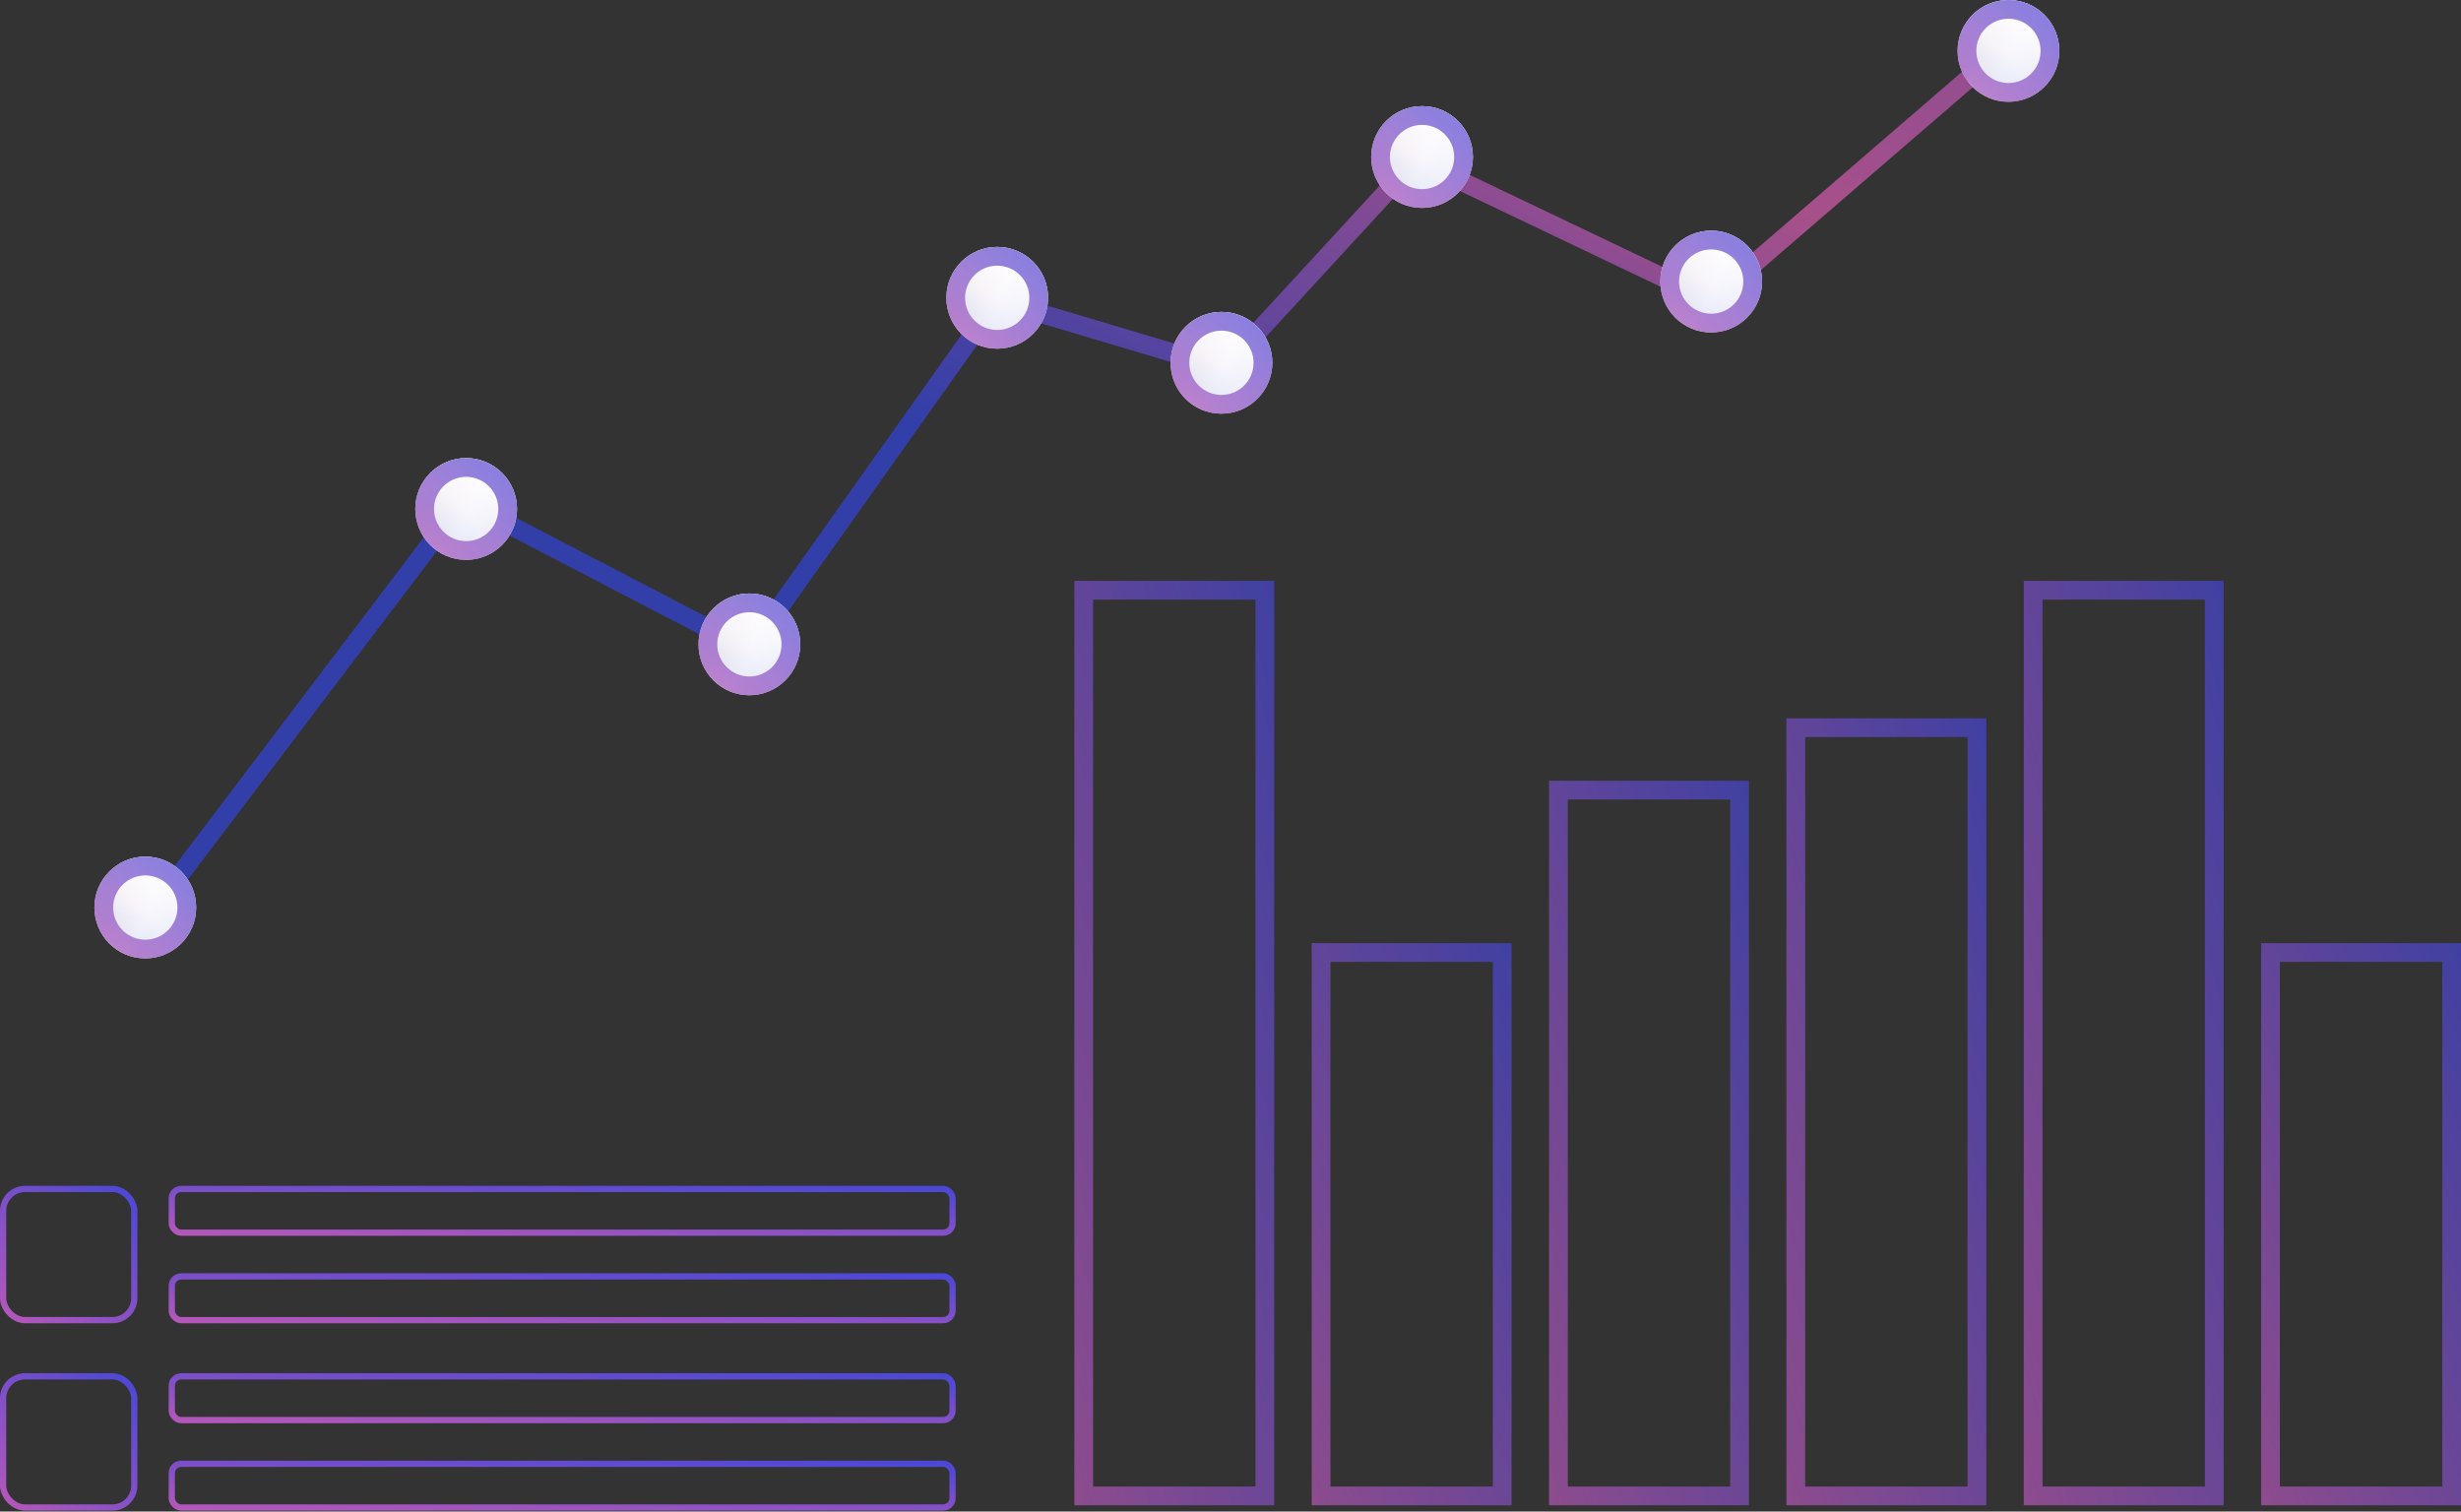 <svg width="394" height="242" viewBox="0 0 394 242" fill="none" xmlns="http://www.w3.org/2000/svg">
<rect x="0" y="0" width="394" height="242" fill="#333333" stroke="none"/>
<rect x="173.5" y="94.5" width="29" height="145" stroke="url(#paint0_linear_957_172)" stroke-opacity="0.68" stroke-width="3"/>
<rect x="211.5" y="152.5" width="29" height="87" stroke="url(#paint1_linear_957_172)" stroke-opacity="0.68" stroke-width="3"/>
<rect x="249.5" y="126.5" width="29" height="113" stroke="url(#paint2_linear_957_172)" stroke-opacity="0.68" stroke-width="3"/>
<rect x="287.5" y="116.5" width="29" height="123" stroke="url(#paint3_linear_957_172)" stroke-opacity="0.68" stroke-width="3"/>
<rect x="325.5" y="94.5" width="29" height="145" stroke="url(#paint4_linear_957_172)" stroke-opacity="0.68" stroke-width="3"/>
<rect x="363.5" y="152.5" width="29" height="87" stroke="url(#paint5_linear_957_172)" stroke-opacity="0.68" stroke-width="3"/>
<path d="M28.812 140.005L74.157 80.189L119.974 104.029L159.651 48.113L196.021 58.95L226.723 25.574L273.957 48.113L321.191 7.369" stroke="url(#paint6_linear_957_172)" stroke-opacity="0.7" stroke-width="3"/>
<circle cx="23.26" cy="145.298" r="8.145" fill="white"/>
<circle cx="23.26" cy="145.298" r="8.145" fill="url(#paint7_linear_957_172)" fill-opacity="0.2"/>
<circle cx="23.26" cy="145.298" r="8.145" fill="url(#paint8_linear_957_172)" fill-opacity="0.2"/>
<circle cx="23.26" cy="145.298" r="8.145" fill="url(#paint9_linear_957_172)" fill-opacity="0.2"/>
<circle cx="23.26" cy="145.298" r="8.145" fill="url(#paint10_linear_957_172)"/>
<circle cx="23.26" cy="145.298" r="8.145" fill="url(#paint11_radial_957_172)"/>
<circle cx="23.26" cy="145.298" r="6.645" stroke="url(#paint12_linear_957_172)" stroke-opacity="0.7" stroke-width="3"/>
<circle cx="74.63" cy="81.489" r="8.145" fill="white"/>
<circle cx="74.63" cy="81.489" r="8.145" fill="url(#paint13_linear_957_172)" fill-opacity="0.2"/>
<circle cx="74.63" cy="81.489" r="8.145" fill="url(#paint14_linear_957_172)" fill-opacity="0.2"/>
<circle cx="74.63" cy="81.489" r="8.145" fill="url(#paint15_linear_957_172)" fill-opacity="0.2"/>
<circle cx="74.63" cy="81.489" r="8.145" fill="url(#paint16_linear_957_172)"/>
<circle cx="74.63" cy="81.489" r="8.145" fill="url(#paint17_radial_957_172)"/>
<circle cx="74.63" cy="81.489" r="6.645" stroke="url(#paint18_linear_957_172)" stroke-opacity="0.7" stroke-width="3"/>
<circle cx="119.974" cy="103.162" r="8.145" fill="white"/>
<circle cx="119.974" cy="103.162" r="8.145" fill="url(#paint19_linear_957_172)" fill-opacity="0.2"/>
<circle cx="119.974" cy="103.162" r="8.145" fill="url(#paint20_linear_957_172)" fill-opacity="0.2"/>
<circle cx="119.974" cy="103.162" r="8.145" fill="url(#paint21_linear_957_172)" fill-opacity="0.2"/>
<circle cx="119.974" cy="103.162" r="8.145" fill="url(#paint22_linear_957_172)"/>
<circle cx="119.974" cy="103.162" r="8.145" fill="url(#paint23_radial_957_172)"/>
<circle cx="119.974" cy="103.162" r="6.645" stroke="url(#paint24_linear_957_172)" stroke-opacity="0.7" stroke-width="3"/>
<circle cx="159.651" cy="47.68" r="8.145" fill="white"/>
<circle cx="159.651" cy="47.68" r="8.145" fill="url(#paint25_linear_957_172)" fill-opacity="0.2"/>
<circle cx="159.651" cy="47.68" r="8.145" fill="url(#paint26_linear_957_172)" fill-opacity="0.2"/>
<circle cx="159.651" cy="47.68" r="8.145" fill="url(#paint27_linear_957_172)" fill-opacity="0.2"/>
<circle cx="159.651" cy="47.68" r="8.145" fill="url(#paint28_linear_957_172)"/>
<circle cx="159.651" cy="47.68" r="8.145" fill="url(#paint29_radial_957_172)"/>
<circle cx="159.651" cy="47.68" r="6.645" stroke="url(#paint30_linear_957_172)" stroke-opacity="0.7" stroke-width="3"/>
<circle cx="195.549" cy="58.083" r="8.145" fill="white"/>
<circle cx="195.549" cy="58.083" r="8.145" fill="url(#paint31_linear_957_172)" fill-opacity="0.2"/>
<circle cx="195.549" cy="58.083" r="8.145" fill="url(#paint32_linear_957_172)" fill-opacity="0.2"/>
<circle cx="195.549" cy="58.083" r="8.145" fill="url(#paint33_linear_957_172)" fill-opacity="0.2"/>
<circle cx="195.549" cy="58.083" r="8.145" fill="url(#paint34_linear_957_172)"/>
<circle cx="195.549" cy="58.083" r="8.145" fill="url(#paint35_radial_957_172)"/>
<circle cx="195.549" cy="58.083" r="6.645" stroke="url(#paint36_linear_957_172)" stroke-opacity="0.7" stroke-width="3"/>
<circle cx="227.668" cy="25.14" r="8.145" fill="white"/>
<circle cx="227.668" cy="25.14" r="8.145" fill="url(#paint37_linear_957_172)" fill-opacity="0.2"/>
<circle cx="227.668" cy="25.14" r="8.145" fill="url(#paint38_linear_957_172)" fill-opacity="0.2"/>
<circle cx="227.668" cy="25.14" r="8.145" fill="url(#paint39_linear_957_172)" fill-opacity="0.2"/>
<circle cx="227.668" cy="25.14" r="8.145" fill="url(#paint40_linear_957_172)"/>
<circle cx="227.668" cy="25.14" r="8.145" fill="url(#paint41_radial_957_172)"/>
<circle cx="227.668" cy="25.14" r="6.645" stroke="url(#paint42_linear_957_172)" stroke-opacity="0.7" stroke-width="3"/>
<circle cx="273.958" cy="45.079" r="8.145" fill="white"/>
<circle cx="273.958" cy="45.079" r="8.145" fill="url(#paint43_linear_957_172)" fill-opacity="0.2"/>
<circle cx="273.958" cy="45.079" r="8.145" fill="url(#paint44_linear_957_172)" fill-opacity="0.2"/>
<circle cx="273.958" cy="45.079" r="8.145" fill="url(#paint45_linear_957_172)" fill-opacity="0.2"/>
<circle cx="273.958" cy="45.079" r="8.145" fill="url(#paint46_linear_957_172)"/>
<circle cx="273.958" cy="45.079" r="8.145" fill="url(#paint47_radial_957_172)"/>
<circle cx="273.958" cy="45.079" r="6.645" stroke="url(#paint48_linear_957_172)" stroke-opacity="0.7" stroke-width="3"/>
<circle cx="321.549" cy="8.145" r="8.145" fill="white"/>
<circle cx="321.549" cy="8.145" r="8.145" fill="url(#paint49_linear_957_172)" fill-opacity="0.2"/>
<circle cx="321.549" cy="8.145" r="8.145" fill="url(#paint50_linear_957_172)" fill-opacity="0.2"/>
<circle cx="321.549" cy="8.145" r="8.145" fill="url(#paint51_linear_957_172)" fill-opacity="0.2"/>
<circle cx="321.549" cy="8.145" r="8.145" fill="url(#paint52_linear_957_172)"/>
<circle cx="321.549" cy="8.145" r="8.145" fill="url(#paint53_radial_957_172)"/>
<circle cx="321.549" cy="8.145" r="6.645" stroke="url(#paint54_linear_957_172)" stroke-opacity="0.7" stroke-width="3"/>
<rect x="0.5" y="190.353" width="21" height="21" rx="3.5" stroke="url(#paint55_linear_957_172)"/>
<rect x="27.5" y="190.353" width="125" height="7" rx="1.5" stroke="url(#paint56_linear_957_172)"/>
<rect x="27.5" y="204.353" width="125" height="7" rx="1.5" stroke="url(#paint57_linear_957_172)"/>
<rect x="0.5" y="220.353" width="21" height="21" rx="3.5" stroke="url(#paint58_linear_957_172)"/>
<rect x="27.5" y="220.353" width="125" height="7" rx="1.5" stroke="url(#paint59_linear_957_172)"/>
<rect x="27.5" y="234.353" width="125" height="7" rx="1.5" stroke="url(#paint60_linear_957_172)"/>
<defs>
<linearGradient id="paint0_linear_957_172" x1="186.432" y1="370.524" x2="286.424" y2="342.781" gradientUnits="userSpaceOnUse">
<stop stop-color="#D95DB0"/>
<stop offset="1" stop-color="#3344DC"/>
</linearGradient>
<linearGradient id="paint1_linear_957_172" x1="224.432" y1="319.765" x2="313.567" y2="279.097" gradientUnits="userSpaceOnUse">
<stop stop-color="#D95DB0"/>
<stop offset="1" stop-color="#3344DC"/>
</linearGradient>
<linearGradient id="paint2_linear_957_172" x1="262.432" y1="342.519" x2="358.13" y2="308.643" gradientUnits="userSpaceOnUse">
<stop stop-color="#D95DB0"/>
<stop offset="1" stop-color="#3344DC"/>
</linearGradient>
<linearGradient id="paint3_linear_957_172" x1="300.432" y1="351.27" x2="397.782" y2="319.545" gradientUnits="userSpaceOnUse">
<stop stop-color="#D95DB0"/>
<stop offset="1" stop-color="#3344DC"/>
</linearGradient>
<linearGradient id="paint4_linear_957_172" x1="338.432" y1="370.524" x2="438.424" y2="342.781" gradientUnits="userSpaceOnUse">
<stop stop-color="#D95DB0"/>
<stop offset="1" stop-color="#3344DC"/>
</linearGradient>
<linearGradient id="paint5_linear_957_172" x1="376.432" y1="319.765" x2="465.567" y2="279.097" gradientUnits="userSpaceOnUse">
<stop stop-color="#D95DB0"/>
<stop offset="1" stop-color="#3344DC"/>
</linearGradient>
<linearGradient id="paint6_linear_957_172" x1="179.812" y1="-121.321" x2="42.962" y2="146.099" gradientUnits="userSpaceOnUse">
<stop stop-color="white"/>
<stop stop-color="#8D52C4"/>
<stop offset="0.295" stop-color="#D95DB0"/>
<stop offset="0.61" stop-color="#3344DC"/>
</linearGradient>
<linearGradient id="paint7_linear_957_172" x1="25.341" y1="153.848" x2="15.611" y2="142.97" gradientUnits="userSpaceOnUse">
<stop stop-color="#97A3E1"/>
<stop offset="1" stop-color="#BD97E1" stop-opacity="0"/>
</linearGradient>
<linearGradient id="paint8_linear_957_172" x1="14.465" y1="140.695" x2="23.888" y2="144.759" gradientUnits="userSpaceOnUse">
<stop stop-color="#629CD6"/>
<stop offset="1" stop-color="#D66275" stop-opacity="0"/>
</linearGradient>
<linearGradient id="paint9_linear_957_172" x1="19.333" y1="156.667" x2="26.271" y2="149.133" gradientUnits="userSpaceOnUse">
<stop stop-color="#6287D6"/>
<stop offset="1" stop-color="#62A4D6" stop-opacity="0"/>
</linearGradient>
<linearGradient id="paint10_linear_957_172" x1="27.038" y1="135.453" x2="23.537" y2="147.692" gradientUnits="userSpaceOnUse">
<stop stop-color="white"/>
<stop offset="1" stop-color="white" stop-opacity="0"/>
</linearGradient>
<radialGradient id="paint11_radial_957_172" cx="0" cy="0" r="1" gradientUnits="userSpaceOnUse" gradientTransform="translate(15.606 157.607) rotate(-72.423) scale(9.855 6.281)">
<stop stop-color="white"/>
<stop offset="1" stop-color="white" stop-opacity="0"/>
</radialGradient>
<linearGradient id="paint12_linear_957_172" x1="22.462" y1="167.698" x2="43.174" y2="141.12" gradientUnits="userSpaceOnUse">
<stop stop-color="#D95DB0"/>
<stop offset="1" stop-color="#3344DC"/>
</linearGradient>
<linearGradient id="paint13_linear_957_172" x1="76.711" y1="90.04" x2="66.981" y2="79.162" gradientUnits="userSpaceOnUse">
<stop stop-color="#97A3E1"/>
<stop offset="1" stop-color="#BD97E1" stop-opacity="0"/>
</linearGradient>
<linearGradient id="paint14_linear_957_172" x1="65.836" y1="76.886" x2="75.258" y2="80.95" gradientUnits="userSpaceOnUse">
<stop stop-color="#629CD6"/>
<stop offset="1" stop-color="#D66275" stop-opacity="0"/>
</linearGradient>
<linearGradient id="paint15_linear_957_172" x1="70.703" y1="92.858" x2="77.641" y2="85.324" gradientUnits="userSpaceOnUse">
<stop stop-color="#6287D6"/>
<stop offset="1" stop-color="#62A4D6" stop-opacity="0"/>
</linearGradient>
<linearGradient id="paint16_linear_957_172" x1="78.408" y1="71.645" x2="74.907" y2="83.883" gradientUnits="userSpaceOnUse">
<stop stop-color="white"/>
<stop offset="1" stop-color="white" stop-opacity="0"/>
</linearGradient>
<radialGradient id="paint17_radial_957_172" cx="0" cy="0" r="1" gradientUnits="userSpaceOnUse" gradientTransform="translate(66.976 93.798) rotate(-72.423) scale(9.855 6.281)">
<stop stop-color="white"/>
<stop offset="1" stop-color="white" stop-opacity="0"/>
</radialGradient>
<linearGradient id="paint18_linear_957_172" x1="73.832" y1="103.889" x2="94.544" y2="77.311" gradientUnits="userSpaceOnUse">
<stop stop-color="#D95DB0"/>
<stop offset="1" stop-color="#3344DC"/>
</linearGradient>
<linearGradient id="paint19_linear_957_172" x1="122.056" y1="111.713" x2="112.325" y2="100.835" gradientUnits="userSpaceOnUse">
<stop stop-color="#97A3E1"/>
<stop offset="1" stop-color="#BD97E1" stop-opacity="0"/>
</linearGradient>
<linearGradient id="paint20_linear_957_172" x1="111.18" y1="98.559" x2="120.602" y2="102.623" gradientUnits="userSpaceOnUse">
<stop stop-color="#629CD6"/>
<stop offset="1" stop-color="#D66275" stop-opacity="0"/>
</linearGradient>
<linearGradient id="paint21_linear_957_172" x1="116.047" y1="114.531" x2="122.986" y2="106.997" gradientUnits="userSpaceOnUse">
<stop stop-color="#6287D6"/>
<stop offset="1" stop-color="#62A4D6" stop-opacity="0"/>
</linearGradient>
<linearGradient id="paint22_linear_957_172" x1="123.752" y1="93.317" x2="120.251" y2="105.556" gradientUnits="userSpaceOnUse">
<stop stop-color="white"/>
<stop offset="1" stop-color="white" stop-opacity="0"/>
</linearGradient>
<radialGradient id="paint23_radial_957_172" cx="0" cy="0" r="1" gradientUnits="userSpaceOnUse" gradientTransform="translate(112.32 115.471) rotate(-72.423) scale(9.855 6.281)">
<stop stop-color="white"/>
<stop offset="1" stop-color="white" stop-opacity="0"/>
</radialGradient>
<linearGradient id="paint24_linear_957_172" x1="119.176" y1="125.562" x2="139.889" y2="98.984" gradientUnits="userSpaceOnUse">
<stop stop-color="#D95DB0"/>
<stop offset="1" stop-color="#3344DC"/>
</linearGradient>
<linearGradient id="paint25_linear_957_172" x1="161.732" y1="56.23" x2="152.002" y2="45.352" gradientUnits="userSpaceOnUse">
<stop stop-color="#97A3E1"/>
<stop offset="1" stop-color="#BD97E1" stop-opacity="0"/>
</linearGradient>
<linearGradient id="paint26_linear_957_172" x1="150.857" y1="43.077" x2="160.279" y2="47.141" gradientUnits="userSpaceOnUse">
<stop stop-color="#629CD6"/>
<stop offset="1" stop-color="#D66275" stop-opacity="0"/>
</linearGradient>
<linearGradient id="paint27_linear_957_172" x1="155.724" y1="59.049" x2="162.662" y2="51.515" gradientUnits="userSpaceOnUse">
<stop stop-color="#6287D6"/>
<stop offset="1" stop-color="#62A4D6" stop-opacity="0"/>
</linearGradient>
<linearGradient id="paint28_linear_957_172" x1="163.429" y1="37.835" x2="159.928" y2="50.074" gradientUnits="userSpaceOnUse">
<stop stop-color="white"/>
<stop offset="1" stop-color="white" stop-opacity="0"/>
</linearGradient>
<radialGradient id="paint29_radial_957_172" cx="0" cy="0" r="1" gradientUnits="userSpaceOnUse" gradientTransform="translate(151.997 59.989) rotate(-72.423) scale(9.855 6.281)">
<stop stop-color="white"/>
<stop offset="1" stop-color="white" stop-opacity="0"/>
</radialGradient>
<linearGradient id="paint30_linear_957_172" x1="158.853" y1="70.08" x2="179.565" y2="43.502" gradientUnits="userSpaceOnUse">
<stop stop-color="#D95DB0"/>
<stop offset="1" stop-color="#3344DC"/>
</linearGradient>
<linearGradient id="paint31_linear_957_172" x1="197.63" y1="66.633" x2="187.9" y2="55.755" gradientUnits="userSpaceOnUse">
<stop stop-color="#97A3E1"/>
<stop offset="1" stop-color="#BD97E1" stop-opacity="0"/>
</linearGradient>
<linearGradient id="paint32_linear_957_172" x1="186.754" y1="53.48" x2="196.177" y2="57.544" gradientUnits="userSpaceOnUse">
<stop stop-color="#629CD6"/>
<stop offset="1" stop-color="#D66275" stop-opacity="0"/>
</linearGradient>
<linearGradient id="paint33_linear_957_172" x1="191.622" y1="69.452" x2="198.56" y2="61.918" gradientUnits="userSpaceOnUse">
<stop stop-color="#6287D6"/>
<stop offset="1" stop-color="#62A4D6" stop-opacity="0"/>
</linearGradient>
<linearGradient id="paint34_linear_957_172" x1="199.327" y1="48.238" x2="195.826" y2="60.477" gradientUnits="userSpaceOnUse">
<stop stop-color="white"/>
<stop offset="1" stop-color="white" stop-opacity="0"/>
</linearGradient>
<radialGradient id="paint35_radial_957_172" cx="0" cy="0" r="1" gradientUnits="userSpaceOnUse" gradientTransform="translate(187.895 70.391) rotate(-72.423) scale(9.855 6.281)">
<stop stop-color="white"/>
<stop offset="1" stop-color="white" stop-opacity="0"/>
</radialGradient>
<linearGradient id="paint36_linear_957_172" x1="194.751" y1="80.483" x2="215.463" y2="53.904" gradientUnits="userSpaceOnUse">
<stop stop-color="#D95DB0"/>
<stop offset="1" stop-color="#3344DC"/>
</linearGradient>
<linearGradient id="paint37_linear_957_172" x1="229.749" y1="33.691" x2="220.019" y2="22.813" gradientUnits="userSpaceOnUse">
<stop stop-color="#97A3E1"/>
<stop offset="1" stop-color="#BD97E1" stop-opacity="0"/>
</linearGradient>
<linearGradient id="paint38_linear_957_172" x1="218.874" y1="20.537" x2="228.296" y2="24.601" gradientUnits="userSpaceOnUse">
<stop stop-color="#629CD6"/>
<stop offset="1" stop-color="#D66275" stop-opacity="0"/>
</linearGradient>
<linearGradient id="paint39_linear_957_172" x1="223.741" y1="36.51" x2="230.68" y2="28.976" gradientUnits="userSpaceOnUse">
<stop stop-color="#6287D6"/>
<stop offset="1" stop-color="#62A4D6" stop-opacity="0"/>
</linearGradient>
<linearGradient id="paint40_linear_957_172" x1="231.446" y1="15.296" x2="227.945" y2="27.535" gradientUnits="userSpaceOnUse">
<stop stop-color="white"/>
<stop offset="1" stop-color="white" stop-opacity="0"/>
</linearGradient>
<radialGradient id="paint41_radial_957_172" cx="0" cy="0" r="1" gradientUnits="userSpaceOnUse" gradientTransform="translate(220.014 37.449) rotate(-72.423) scale(9.855 6.281)">
<stop stop-color="white"/>
<stop offset="1" stop-color="white" stop-opacity="0"/>
</radialGradient>
<linearGradient id="paint42_linear_957_172" x1="226.87" y1="47.541" x2="247.582" y2="20.962" gradientUnits="userSpaceOnUse">
<stop stop-color="#D95DB0"/>
<stop offset="1" stop-color="#3344DC"/>
</linearGradient>
<linearGradient id="paint43_linear_957_172" x1="276.039" y1="53.63" x2="266.308" y2="42.752" gradientUnits="userSpaceOnUse">
<stop stop-color="#97A3E1"/>
<stop offset="1" stop-color="#BD97E1" stop-opacity="0"/>
</linearGradient>
<linearGradient id="paint44_linear_957_172" x1="265.163" y1="40.476" x2="274.585" y2="44.54" gradientUnits="userSpaceOnUse">
<stop stop-color="#629CD6"/>
<stop offset="1" stop-color="#D66275" stop-opacity="0"/>
</linearGradient>
<linearGradient id="paint45_linear_957_172" x1="270.031" y1="56.449" x2="276.969" y2="48.914" gradientUnits="userSpaceOnUse">
<stop stop-color="#6287D6"/>
<stop offset="1" stop-color="#62A4D6" stop-opacity="0"/>
</linearGradient>
<linearGradient id="paint46_linear_957_172" x1="277.736" y1="35.235" x2="274.234" y2="47.474" gradientUnits="userSpaceOnUse">
<stop stop-color="white"/>
<stop offset="1" stop-color="white" stop-opacity="0"/>
</linearGradient>
<radialGradient id="paint47_radial_957_172" cx="0" cy="0" r="1" gradientUnits="userSpaceOnUse" gradientTransform="translate(266.304 57.388) rotate(-72.423) scale(9.855 6.281)">
<stop stop-color="white"/>
<stop offset="1" stop-color="white" stop-opacity="0"/>
</radialGradient>
<linearGradient id="paint48_linear_957_172" x1="273.159" y1="67.48" x2="293.872" y2="40.901" gradientUnits="userSpaceOnUse">
<stop stop-color="#D95DB0"/>
<stop offset="1" stop-color="#3344DC"/>
</linearGradient>
<linearGradient id="paint49_linear_957_172" x1="323.631" y1="16.695" x2="313.9" y2="5.817" gradientUnits="userSpaceOnUse">
<stop stop-color="#97A3E1"/>
<stop offset="1" stop-color="#BD97E1" stop-opacity="0"/>
</linearGradient>
<linearGradient id="paint50_linear_957_172" x1="312.755" y1="3.542" x2="322.177" y2="7.606" gradientUnits="userSpaceOnUse">
<stop stop-color="#629CD6"/>
<stop offset="1" stop-color="#D66275" stop-opacity="0"/>
</linearGradient>
<linearGradient id="paint51_linear_957_172" x1="317.623" y1="19.514" x2="324.561" y2="11.98" gradientUnits="userSpaceOnUse">
<stop stop-color="#6287D6"/>
<stop offset="1" stop-color="#62A4D6" stop-opacity="0"/>
</linearGradient>
<linearGradient id="paint52_linear_957_172" x1="325.327" y1="-1.7" x2="321.826" y2="10.539" gradientUnits="userSpaceOnUse">
<stop stop-color="white"/>
<stop offset="1" stop-color="white" stop-opacity="0"/>
</linearGradient>
<radialGradient id="paint53_radial_957_172" cx="0" cy="0" r="1" gradientUnits="userSpaceOnUse" gradientTransform="translate(313.895 20.453) rotate(-72.423) scale(9.855 6.281)">
<stop stop-color="white"/>
<stop offset="1" stop-color="white" stop-opacity="0"/>
</radialGradient>
<linearGradient id="paint54_linear_957_172" x1="320.751" y1="30.545" x2="341.464" y2="3.966" gradientUnits="userSpaceOnUse">
<stop stop-color="#D95DB0"/>
<stop offset="1" stop-color="#3344DC"/>
</linearGradient>
<linearGradient id="paint55_linear_957_172" x1="9.922" y1="231.106" x2="37.896" y2="195.21" gradientUnits="userSpaceOnUse">
<stop stop-color="#D95DB0"/>
<stop offset="1" stop-color="#3344DC"/>
</linearGradient>
<linearGradient id="paint56_linear_957_172" x1="83.824" y1="204.854" x2="84.86" y2="183.924" gradientUnits="userSpaceOnUse">
<stop stop-color="#D95DB0"/>
<stop offset="1" stop-color="#3344DC"/>
</linearGradient>
<linearGradient id="paint57_linear_957_172" x1="83.824" y1="218.854" x2="84.86" y2="197.924" gradientUnits="userSpaceOnUse">
<stop stop-color="#D95DB0"/>
<stop offset="1" stop-color="#3344DC"/>
</linearGradient>
<linearGradient id="paint58_linear_957_172" x1="9.922" y1="261.106" x2="37.896" y2="225.21" gradientUnits="userSpaceOnUse">
<stop stop-color="#D95DB0"/>
<stop offset="1" stop-color="#3344DC"/>
</linearGradient>
<linearGradient id="paint59_linear_957_172" x1="83.824" y1="234.854" x2="84.86" y2="213.924" gradientUnits="userSpaceOnUse">
<stop stop-color="#D95DB0"/>
<stop offset="1" stop-color="#3344DC"/>
</linearGradient>
<linearGradient id="paint60_linear_957_172" x1="83.824" y1="248.854" x2="84.86" y2="227.924" gradientUnits="userSpaceOnUse">
<stop stop-color="#D95DB0"/>
<stop offset="1" stop-color="#3344DC"/>
</linearGradient>
</defs>
</svg>
